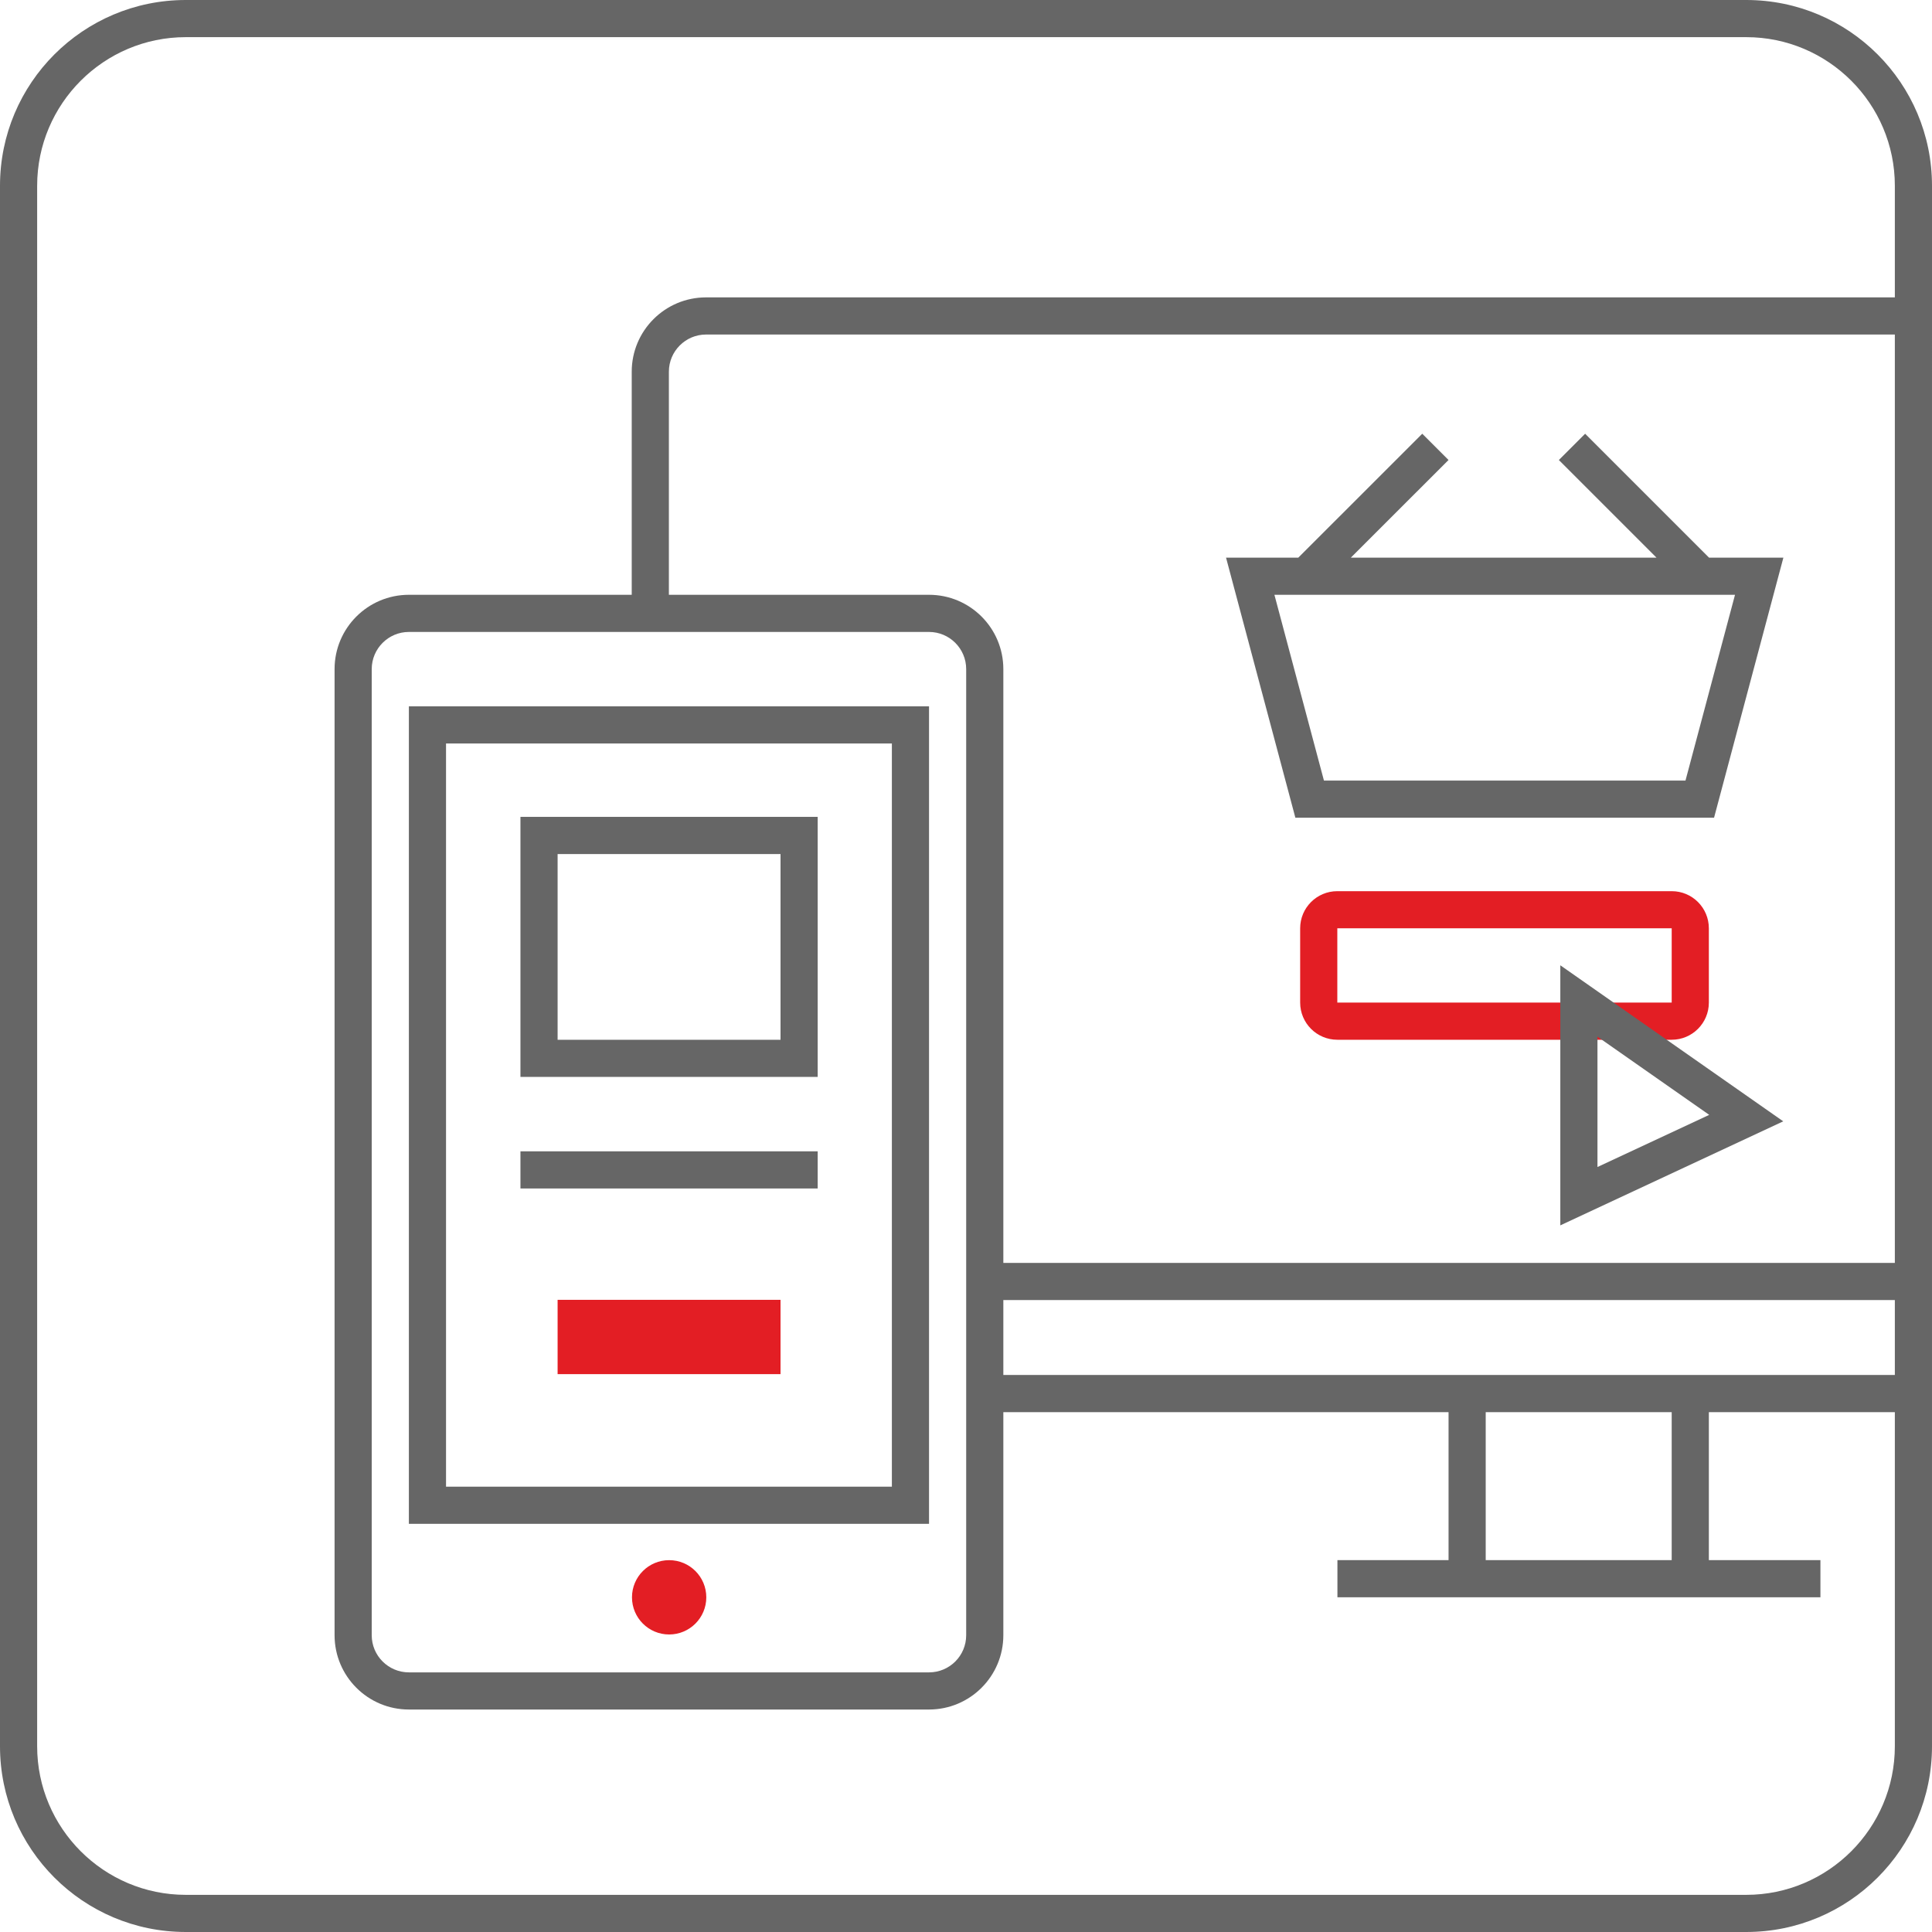<?xml version="1.0" encoding="utf-8"?>
<!-- Generator: Adobe Illustrator 16.0.0, SVG Export Plug-In . SVG Version: 6.00 Build 0)  -->
<!DOCTYPE svg PUBLIC "-//W3C//DTD SVG 1.1//EN" "http://www.w3.org/Graphics/SVG/1.1/DTD/svg11.dtd">
<svg version="1.1" id="Слой_1" xmlns="http://www.w3.org/2000/svg" xmlns:xlink="http://www.w3.org/1999/xlink" x="0px" y="0px"
	 width="52px" height="52px" viewBox="0 0 52 52" enable-background="new 0 0 52 52" xml:space="preserve">
<path fill="#E31E24" d="M18.01,41.992c0.553,0,1,0.447,1,1c0,0.552-0.447,1-1,1c-0.553,0-1-0.448-1-1
	C17.01,42.439,17.458,41.992,18.01,41.992z"/>
<path fill-rule="evenodd" clip-rule="evenodd" fill="#E31E24" d="M15.008,34.985h6v2h-6V34.985z"/>
<path fill="#E31E24" d="M44.994,24.985v1.999h-9v-1.999L44.994,24.985L44.994,24.985 M44.994,23.986h-9c-0.553,0-1,0.447-1,1v1.999
	c0,0.551,0.447,1,1,1h9c0.553,0,1-0.449,1-1v-1.999C45.994,24.433,45.547,23.986,44.994,23.986L44.994,23.986z"/>
<g>
	<path fill="#666666" d="M47,0H5C2.239,0,0,2.238,0,5v42c0,2.762,2.239,5,5,5h42c2.762,0,5-2.238,5-5v-8.992v-1v-2.017v-1V9.004v-1
		V5C52,2.238,49.762,0,47,0z M51,37.008H27.005v-2.017H51V37.008z M44.994,38.008v3.983h-5.006v-3.983H44.994z M51,33.991H27.005
		V18.009c0-1.104-0.895-2-2-2h-7.002v-6.005c0-0.551,0.449-1,1-1H51V33.991z M26.005,18.009v26.003c0,0.553-0.448,1-1,1h-14
		c-0.551,0-1-0.447-1-1V18.009c0-0.551,0.449-1,1-1h14C25.557,17.009,26.005,17.458,26.005,18.009z M51,8.004H19.003
		c-1.104,0-2,0.896-2,2v6.005h-5.998c-1.104,0-2,0.896-2,2v26.003c0,1.104,0.896,2,2,2h14c1.104,0,2-0.896,2-2v-6.004h11.983v3.983
		h-2.991v1h2.991h1h5.006h1h3.003v-1h-3.003v-3.983H51V47c0,2.206-1.794,4-4,4H5c-2.206,0-4-1.794-4-4V5c0-2.206,1.794-4,4-4h42
		c2.206,0,4,1.794,4,4V8.004z"/>
	<path fill="#666666" d="M11.005,41.014h14V19.011h-14V41.014z M12.005,20.011h12v20.003h-12V20.011z"/>
	<path fill="#666666" d="M46.134,22.009l1.866-7h-2.001l-3.335-3.335l-0.707,0.707l2.628,2.628h-8.227l2.629-2.628l-0.707-0.707
		l-3.336,3.335h-1.945l1.866,7H46.134z M46.698,16.009l-1.333,5h-9.731l-1.333-5H46.698z"/>
	<rect x="14.008" y="30.988" fill="#666666" width="8" height="1"/>
	<path fill="#666666" d="M14.008,28.985h8v-6.999h-8V28.985z M15.008,22.987h6v4.999h-6V22.987z"/>
	<path fill="#666666" d="M41.996,32.981l6-2.8l-6-4.2V32.981z M42.996,27.902l3.008,2.105l-3.008,1.403V27.902z"/>
</g>
</svg>
